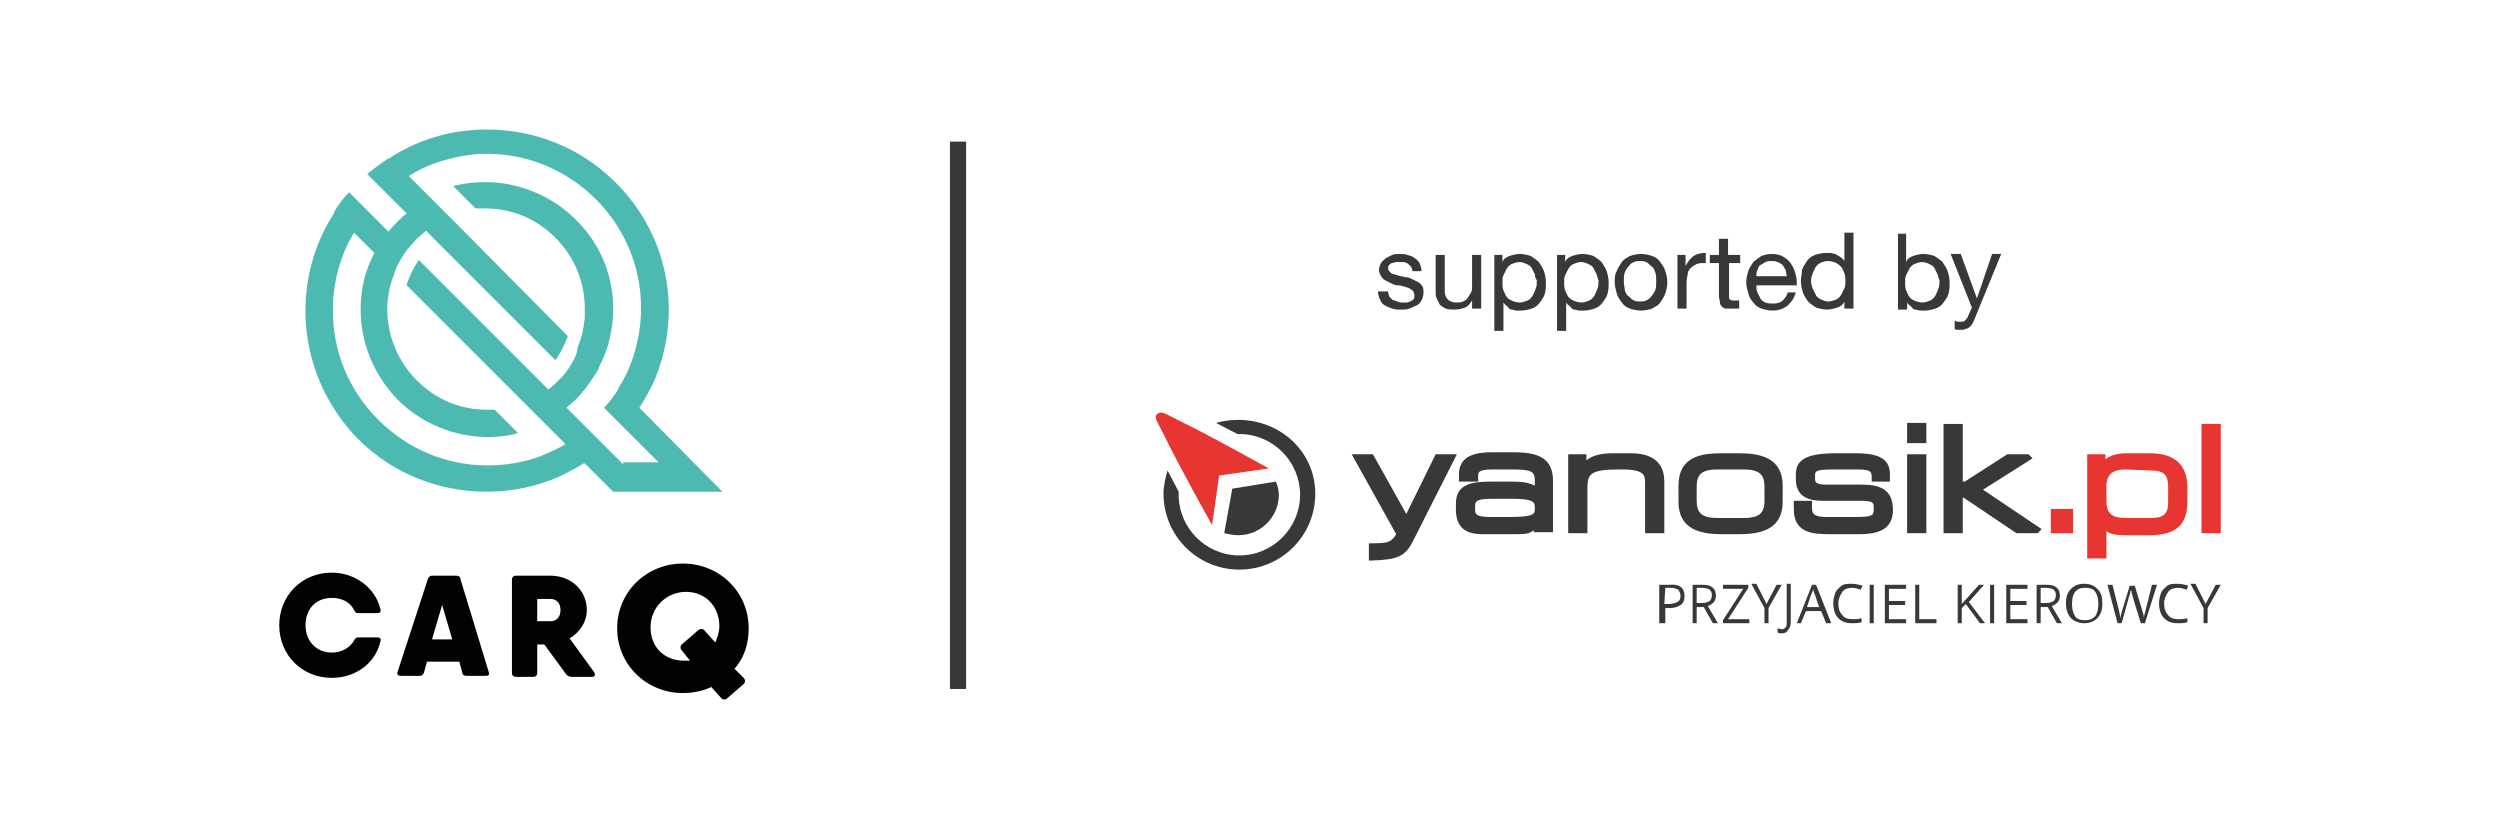 <?xml version="1.0" encoding="utf-8"?>
<!-- Generator: Adobe Illustrator 25.2.3, SVG Export Plug-In . SVG Version: 6.00 Build 0)  -->
<svg version="1.1" xmlns="http://www.w3.org/2000/svg" xmlns:xlink="http://www.w3.org/1999/xlink" x="0px" y="0px"
	 viewBox="0 0 247.1 81.7" style="enable-background:new 0 0 247.1 81.7;" xml:space="preserve">
<style type="text/css">
	.st0{fill:#393839;}
	.st1{fill:#4CBAB0;}
	.st2{fill:#020203;}
	.st3{fill:#E73532;}
	.st4{fill:#010202;}
	.st5{fill:#FFFFFF;}
	.st6{fill:#3F3F3F;}
</style>
<g id="Warstwa_1">
</g>
<g id="Warstwa_2">
	<g>
		<g>
			<g>
				<path class="st0" d="M137.2,28.8c0,0.2,0.1,0.4,0.1,0.5c0.1,0.1,0.2,0.2,0.3,0.3c0.1,0.1,0.3,0.1,0.5,0.2s0.3,0.1,0.5,0.1
					c0.1,0,0.3,0,0.4,0c0.2,0,0.3-0.1,0.4-0.1c0.1-0.1,0.2-0.1,0.3-0.2c0.1-0.1,0.1-0.2,0.1-0.4c0-0.2-0.1-0.3-0.1-0.4
					c-0.1-0.1-0.2-0.2-0.4-0.3c-0.2-0.1-0.3-0.1-0.6-0.2s-0.4-0.1-0.6-0.1c-0.2,0-0.4-0.1-0.6-0.2c-0.2-0.1-0.4-0.2-0.6-0.3
					c-0.2-0.1-0.3-0.3-0.4-0.4c-0.1-0.2-0.2-0.4-0.2-0.6c0-0.3,0.1-0.5,0.2-0.7s0.3-0.3,0.5-0.5c0.2-0.1,0.4-0.2,0.6-0.3
					s0.5-0.1,0.7-0.1c0.3,0,0.6,0,0.8,0.1c0.3,0.1,0.5,0.1,0.7,0.3c0.2,0.1,0.4,0.3,0.5,0.5s0.2,0.5,0.2,0.8h-0.9
					c0-0.2-0.1-0.3-0.1-0.4c-0.1-0.1-0.2-0.2-0.3-0.3s-0.2-0.1-0.4-0.2c-0.1,0-0.3,0-0.4,0c-0.1,0-0.3,0-0.4,0
					c-0.1,0-0.3,0.1-0.4,0.1s-0.2,0.1-0.3,0.2c-0.1,0.1-0.1,0.2-0.1,0.3c0,0.2,0.1,0.3,0.2,0.4c0.1,0.1,0.2,0.2,0.4,0.2
					c0.2,0.1,0.4,0.1,0.6,0.2c0.2,0,0.4,0.1,0.6,0.1c0.2,0,0.4,0.1,0.6,0.2s0.4,0.2,0.6,0.3c0.2,0.1,0.3,0.3,0.4,0.4
					c0.1,0.2,0.1,0.4,0.1,0.6c0,0.3-0.1,0.6-0.2,0.8c-0.1,0.2-0.3,0.4-0.5,0.5c-0.2,0.1-0.5,0.2-0.7,0.3s-0.5,0.1-0.8,0.1
					c-0.3,0-0.6,0-0.9-0.1c-0.3-0.1-0.5-0.2-0.7-0.3c-0.2-0.1-0.4-0.3-0.5-0.6c-0.1-0.2-0.2-0.5-0.2-0.8H137.2z"/>
				<path class="st0" d="M146.3,30.5h-0.8v-0.8h0c-0.2,0.3-0.4,0.6-0.7,0.7s-0.6,0.2-1,0.2c-0.4,0-0.6,0-0.9-0.1
					c-0.2-0.1-0.4-0.2-0.6-0.4c-0.1-0.2-0.2-0.4-0.3-0.6s-0.1-0.5-0.1-0.8v-3.5h0.9v3.6c0,0.3,0.1,0.6,0.3,0.8
					c0.2,0.2,0.5,0.3,0.8,0.3c0.3,0,0.5,0,0.7-0.1c0.2-0.1,0.4-0.2,0.5-0.4c0.1-0.2,0.2-0.3,0.3-0.5c0.1-0.2,0.1-0.4,0.1-0.7v-3h0.9
					V30.5z"/>
				<path class="st0" d="M147.6,25.2h0.9v0.7h0c0.1-0.3,0.4-0.5,0.7-0.6c0.3-0.1,0.7-0.2,1-0.2c0.4,0,0.8,0.1,1.1,0.2
					c0.3,0.2,0.6,0.4,0.8,0.6c0.2,0.3,0.4,0.6,0.5,0.9c0.1,0.3,0.2,0.7,0.2,1.1c0,0.4,0,0.7-0.1,1.1s-0.3,0.6-0.5,0.9
					c-0.2,0.3-0.5,0.5-0.8,0.6c-0.3,0.1-0.7,0.2-1.1,0.2c-0.1,0-0.3,0-0.4,0c-0.2,0-0.3-0.1-0.5-0.1s-0.3-0.2-0.4-0.3
					s-0.3-0.2-0.4-0.4h0v2.8h-0.9V25.2z M151.7,27.1c-0.1-0.2-0.2-0.4-0.3-0.6c-0.1-0.2-0.3-0.3-0.5-0.4c-0.2-0.1-0.5-0.2-0.7-0.2
					c-0.3,0-0.5,0.1-0.8,0.2c-0.2,0.1-0.4,0.3-0.5,0.5c-0.1,0.2-0.2,0.4-0.3,0.6c-0.1,0.2-0.1,0.5-0.1,0.7c0,0.3,0,0.5,0.1,0.8
					c0.1,0.2,0.2,0.5,0.3,0.6c0.1,0.2,0.3,0.3,0.5,0.4s0.5,0.2,0.8,0.2c0.3,0,0.5-0.1,0.8-0.2c0.2-0.1,0.4-0.3,0.5-0.5
					s0.2-0.4,0.3-0.7c0.1-0.2,0.1-0.5,0.1-0.8C151.8,27.6,151.7,27.3,151.7,27.1z"/>
				<path class="st0" d="M153.8,25.2h0.9v0.7h0c0.1-0.3,0.4-0.5,0.7-0.6c0.3-0.1,0.7-0.2,1-0.2c0.4,0,0.8,0.1,1.1,0.2
					c0.3,0.2,0.6,0.4,0.8,0.6c0.2,0.3,0.4,0.6,0.5,0.9c0.1,0.3,0.2,0.7,0.2,1.1c0,0.4,0,0.7-0.1,1.1s-0.3,0.6-0.5,0.9
					c-0.2,0.3-0.5,0.5-0.8,0.6c-0.3,0.1-0.7,0.2-1.1,0.2c-0.1,0-0.3,0-0.4,0c-0.2,0-0.3-0.1-0.5-0.1s-0.3-0.2-0.4-0.3
					s-0.3-0.2-0.4-0.4h0v2.8h-0.9V25.2z M157.8,27.1c-0.1-0.2-0.2-0.4-0.3-0.6c-0.1-0.2-0.3-0.3-0.5-0.4c-0.2-0.1-0.5-0.2-0.7-0.2
					c-0.3,0-0.5,0.1-0.8,0.2c-0.2,0.1-0.4,0.3-0.5,0.5c-0.1,0.2-0.2,0.4-0.3,0.6c-0.1,0.2-0.1,0.5-0.1,0.7c0,0.3,0,0.5,0.1,0.8
					c0.1,0.2,0.2,0.5,0.3,0.6c0.1,0.2,0.3,0.3,0.5,0.4s0.5,0.2,0.8,0.2c0.3,0,0.5-0.1,0.8-0.2c0.2-0.1,0.4-0.3,0.5-0.5
					s0.2-0.4,0.3-0.7c0.1-0.2,0.1-0.5,0.1-0.8C157.9,27.6,157.9,27.3,157.8,27.1z"/>
				<path class="st0" d="M159.8,26.8c0.1-0.3,0.3-0.6,0.5-0.9c0.2-0.3,0.5-0.4,0.8-0.6c0.3-0.1,0.7-0.2,1.1-0.2
					c0.4,0,0.8,0.1,1.1,0.2c0.3,0.1,0.6,0.3,0.8,0.6c0.2,0.3,0.4,0.5,0.5,0.9c0.1,0.3,0.2,0.7,0.2,1.1s-0.1,0.8-0.2,1.1
					s-0.3,0.6-0.5,0.9c-0.2,0.3-0.5,0.4-0.8,0.6c-0.3,0.1-0.7,0.2-1.1,0.2c-0.4,0-0.8-0.1-1.1-0.2c-0.3-0.1-0.6-0.3-0.8-0.6
					c-0.2-0.3-0.4-0.5-0.5-0.9s-0.2-0.7-0.2-1.1S159.6,27.1,159.8,26.8z M160.6,28.7c0.1,0.3,0.2,0.5,0.4,0.6
					c0.2,0.2,0.3,0.3,0.5,0.4c0.2,0.1,0.4,0.1,0.6,0.1s0.4,0,0.6-0.1c0.2-0.1,0.4-0.2,0.5-0.4c0.2-0.2,0.3-0.4,0.4-0.6
					c0.1-0.3,0.1-0.5,0.1-0.9c0-0.3,0-0.6-0.1-0.9c-0.1-0.3-0.2-0.5-0.4-0.6c-0.2-0.2-0.3-0.3-0.5-0.4c-0.2-0.1-0.4-0.1-0.6-0.1
					s-0.4,0-0.6,0.1c-0.2,0.1-0.4,0.2-0.5,0.4c-0.2,0.2-0.3,0.4-0.4,0.6c-0.1,0.3-0.1,0.5-0.1,0.9C160.5,28.2,160.6,28.5,160.6,28.7
					z"/>
				<path class="st0" d="M165.8,25.2h0.8v1.1h0c0.2-0.4,0.5-0.8,0.8-1c0.3-0.2,0.7-0.3,1.2-0.3V26c-0.4,0-0.7,0-0.9,0.1
					c-0.2,0.1-0.4,0.2-0.6,0.4c-0.2,0.2-0.3,0.4-0.3,0.7c-0.1,0.3-0.1,0.6-0.1,0.9v2.4h-0.9V25.2z"/>
				<path class="st0" d="M170.9,25.2h1.1V26h-1.1v3.3c0,0.1,0,0.2,0,0.2s0.1,0.1,0.1,0.1c0,0,0.1,0.1,0.2,0.1c0.1,0,0.2,0,0.3,0h0.4
					v0.8h-0.7c-0.2,0-0.4,0-0.6,0c-0.2,0-0.3-0.1-0.4-0.2c-0.1-0.1-0.2-0.2-0.2-0.4c0-0.2-0.1-0.4-0.1-0.6V26h-0.9v-0.8h0.9v-1.6
					h0.9V25.2z"/>
				<path class="st0" d="M177.5,28.8c-0.1,0.6-0.4,1-0.8,1.4c-0.4,0.3-0.9,0.5-1.5,0.5c-0.4,0-0.8-0.1-1.1-0.2
					c-0.3-0.1-0.6-0.3-0.8-0.6c-0.2-0.2-0.4-0.5-0.5-0.9s-0.2-0.7-0.2-1.1c0-0.4,0.1-0.8,0.2-1.1c0.1-0.3,0.3-0.6,0.5-0.9
					c0.2-0.2,0.5-0.4,0.8-0.6c0.3-0.1,0.6-0.2,1-0.2c0.5,0,0.9,0.1,1.2,0.3c0.3,0.2,0.6,0.4,0.8,0.8c0.2,0.3,0.3,0.6,0.4,1
					c0.1,0.4,0.1,0.7,0.1,1h-4c0,0.2,0,0.5,0.1,0.7c0.1,0.2,0.2,0.4,0.3,0.6c0.1,0.2,0.3,0.3,0.5,0.4c0.2,0.1,0.5,0.1,0.8,0.1
					c0.4,0,0.7-0.1,0.9-0.3c0.2-0.2,0.4-0.4,0.5-0.8H177.5z M176.6,27.3c0-0.2-0.1-0.4-0.1-0.6c-0.1-0.2-0.2-0.3-0.3-0.5
					c-0.1-0.1-0.3-0.2-0.5-0.3s-0.4-0.1-0.6-0.1c-0.2,0-0.4,0-0.6,0.1c-0.2,0.1-0.3,0.2-0.5,0.3s-0.2,0.3-0.3,0.5
					c-0.1,0.2-0.1,0.4-0.1,0.6H176.6z"/>
				<path class="st0" d="M183.2,30.5h-0.9v-0.7h0c-0.1,0.3-0.4,0.5-0.7,0.6c-0.3,0.1-0.7,0.2-1,0.2c-0.4,0-0.8-0.1-1.1-0.2
					c-0.3-0.2-0.6-0.4-0.8-0.6c-0.2-0.3-0.4-0.6-0.5-0.9c-0.1-0.3-0.2-0.7-0.2-1.1c0-0.4,0.1-0.7,0.1-1.1c0.1-0.3,0.3-0.6,0.5-0.9
					c0.2-0.3,0.5-0.5,0.8-0.6c0.3-0.1,0.7-0.2,1.1-0.2c0.1,0,0.3,0,0.4,0c0.2,0,0.3,0.1,0.5,0.1c0.2,0.1,0.3,0.2,0.5,0.3
					c0.1,0.1,0.3,0.2,0.4,0.4h0v-2.8h0.9V30.5z M179.2,28.6c0.1,0.2,0.2,0.4,0.3,0.6c0.1,0.2,0.3,0.3,0.5,0.4
					c0.2,0.1,0.5,0.2,0.7,0.2c0.3,0,0.5-0.1,0.8-0.2c0.2-0.1,0.4-0.3,0.5-0.5c0.1-0.2,0.2-0.4,0.3-0.6s0.1-0.5,0.1-0.7
					c0-0.3,0-0.5-0.1-0.8c-0.1-0.2-0.2-0.5-0.3-0.6s-0.3-0.3-0.5-0.4c-0.2-0.1-0.5-0.2-0.8-0.2s-0.6,0.1-0.8,0.2
					c-0.2,0.1-0.4,0.3-0.5,0.5c-0.1,0.2-0.2,0.4-0.3,0.7c-0.1,0.2-0.1,0.5-0.1,0.8C179.1,28.2,179.1,28.4,179.2,28.6z"/>
				<path class="st0" d="M187.5,23.1h0.9v2.8h0c0.1-0.3,0.4-0.5,0.7-0.6c0.3-0.1,0.7-0.2,1-0.2c0.4,0,0.8,0.1,1.1,0.2
					c0.3,0.2,0.6,0.4,0.8,0.6c0.2,0.3,0.4,0.6,0.5,0.9c0.1,0.3,0.2,0.7,0.2,1.1c0,0.4,0,0.7-0.1,1.1s-0.3,0.6-0.5,0.9
					c-0.2,0.3-0.5,0.5-0.8,0.6c-0.3,0.1-0.7,0.2-1.1,0.2c-0.1,0-0.3,0-0.4,0c-0.2,0-0.3-0.1-0.5-0.1s-0.3-0.2-0.4-0.3
					s-0.3-0.2-0.4-0.4h0v0.7h-0.9V23.1z M191.5,27.1c-0.1-0.2-0.2-0.4-0.3-0.6c-0.1-0.2-0.3-0.3-0.5-0.4c-0.2-0.1-0.5-0.2-0.7-0.2
					c-0.3,0-0.5,0.1-0.8,0.2c-0.2,0.1-0.4,0.3-0.5,0.5c-0.1,0.2-0.2,0.4-0.3,0.6c-0.1,0.2-0.1,0.5-0.1,0.7c0,0.3,0,0.5,0.1,0.8
					c0.1,0.2,0.2,0.5,0.3,0.6c0.1,0.2,0.3,0.3,0.5,0.4s0.5,0.2,0.8,0.2c0.3,0,0.5-0.1,0.8-0.2c0.2-0.1,0.4-0.3,0.5-0.5
					s0.2-0.4,0.3-0.7c0.1-0.2,0.1-0.5,0.1-0.8C191.6,27.6,191.6,27.3,191.5,27.1z"/>
				<path class="st0" d="M195.3,31.2c-0.1,0.3-0.2,0.5-0.3,0.7c-0.1,0.2-0.2,0.3-0.3,0.4c-0.1,0.1-0.3,0.2-0.4,0.2
					c-0.2,0.1-0.3,0.1-0.5,0.1c-0.1,0-0.2,0-0.3,0c-0.1,0-0.2,0-0.3-0.1v-0.8c0.1,0,0.2,0.1,0.3,0.1c0.1,0,0.2,0,0.3,0
					c0.2,0,0.3,0,0.4-0.1c0.1-0.1,0.2-0.2,0.3-0.4l0.4-0.9l-2.1-5.3h1l1.6,4.4h0l1.5-4.4h0.9L195.3,31.2z"/>
			</g>
			<g>
				<path class="st0" d="M135.3,55.4v-1.7h0.3c1.6,0,1.9-0.1,2.4-0.9l-4.4-7.9h2.1l3.3,5.9l2.9-5.9h2.1l-4.3,8.5
					c-0.8,1.6-1.5,1.9-4,2L135.3,55.4L135.3,55.4z"/>
				<path class="st0" d="M149.4,52.8h-2.9c-1.8,0-2.6-0.8-2.6-2.5v-0.5c0-2,1.6-2.2,3.6-2.2h1.9c1.1,0,1.7,0.1,2.3,0.4v-0.5
					c0-0.9-0.3-1.1-2.3-1.1h-1.8c-1.5,0-1.5,0.3-1.5,0.6v0.6h-1.9v-0.7c0-1.9,1.7-2.2,3.3-2.2h1.9c2,0,4.1,0.2,4.1,2.8v5.1h-1.9
					v-0.2C151.2,52.8,150.6,52.8,149.4,52.8L149.4,52.8z M147.5,49.3c-1.7,0-1.7,0.3-1.7,0.8v0.2c0,0.5,0,0.8,1.6,0.8h1.6
					c2.3,0,2.7-0.2,2.7-0.7v-0.3c0-0.6-0.4-0.8-2.4-0.8H147.5L147.5,49.3z"/>
				<path class="st0" d="M164.5,52.7h-1.9v-4.9c0-0.8,0-1.4-2.3-1.4h-0.3c-2.9,0-3.1,0.5-3.1,1.9v4.4H155v-7.8h1.8v0.6
					c0.6-0.5,1.5-0.7,2.6-0.7h1.8c2.9,0,3.3,1.7,3.3,2.8L164.5,52.7L164.5,52.7z"/>
				<path class="st0" d="M171.9,52.8h-1.7c-2,0-4.3-0.4-4.3-3.2V48c0-2.9,2.3-3.2,4.3-3.2h1.7c2,0,4.3,0.4,4.3,3.2v1.6
					C176.2,52.4,173.9,52.8,171.9,52.8z M169.8,46.4c-1.5,0-2.1,0.4-2.1,1.7v1.4c0,1.2,0.5,1.7,2.1,1.7h2.5c1.5,0,2.1-0.4,2.1-1.7
					v-1.4c0-1.2-0.5-1.7-2.1-1.7H169.8z"/>
				<path class="st0" d="M183.3,52.8h-2.2c-1.8,0-3.8,0-3.8-2.5v-0.8h1.8v0.7c0,0.5,0.1,0.9,1.4,0.9h2.6c2,0,2.1-0.1,2.1-0.8v-0.1
					c0-0.5,0-0.7-1.3-0.7h-3.7c-1.9,0-2.7-0.7-2.7-2.2v-0.4c0-1.5,1.1-2.1,4-2.1h1.9c2.4,0,3.4,0.6,3.4,2.1v0.7h-1.8v-0.4
					c0-0.7-0.2-0.8-1.7-0.8h-2.1c-1.8,0-1.8,0.2-1.8,0.6v0.3c0,0.3,0,0.6,1.1,0.6h3.2c1.4,0,3.4,0,3.4,2.5S184.6,52.8,183.3,52.8
					L183.3,52.8z"/>
				<path class="st0" d="M190.4,52.7h-1.9v-7.8h1.9V52.7z M190.4,43.8h-1.9v-2h1.9V43.8z"/>
				<path class="st0" d="M201.4,52.7h-2.1l-5.2-3.5h-0.1v3.5h-1.9V41.9h1.9v5.7h0.2l4.2-2.7h2.1l0.4,0.4l-4.9,3.1l5.8,3.9
					L201.4,52.7L201.4,52.7z"/>
				<path class="st3" d="M204.9,52.7h-2.2v-2.4h2.2V52.7z"/>
				<path class="st3" d="M208.2,55.2h-1.9V44.9h1.8v0.5c0.5-0.4,1.2-0.6,2.1-0.6h2.3c2.4,0,3.7,1.1,3.7,3.4v1.3
					c0,2.4-1.1,3.4-3.8,3.4H210c-0.8,0-1.4-0.1-1.8-0.4L208.2,55.2L208.2,55.2z M210.1,46.4c-1.3,0-1.9,0.5-1.9,1.7v1.4
					c0,1.4,0.7,1.7,2,1.7h2.2c1.3,0,1.9-0.2,1.9-1.6v-1.4c0-1.2-0.3-1.7-1.8-1.7L210.1,46.4L210.1,46.4z"/>
				<path class="st3" d="M219.5,52.7h-1.9V41.9h1.9V52.7z"/>
				<g>
					<path class="st0" d="M122.4,41.5c-0.8,0-1.5,0.1-2.2,0.3l2.1,1.1c0.1,0,0.1,0,0.2,0c3.3,0,6,2.7,6,6c0,3.3-2.7,6-6,6
						c-3.3,0-6-2.7-6-6c0-0.1,0-0.2,0-0.3l-1.1-2.1c-0.2,0.7-0.4,1.5-0.4,2.3c0,4.1,3.3,7.5,7.5,7.5c4.1,0,7.5-3.3,7.5-7.5
						S126.5,41.5,122.4,41.5z"/>
					<path class="st0" d="M126.4,48.9c0,2.2-1.8,4-4,4c-0.5,0-0.9-0.1-1.4-0.2l0.8-4.4l4.3-0.7C126.3,48,126.4,48.5,126.4,48.9
						L126.4,48.9z"/>
					<path class="st3" d="M115,42.9c1.6,3.3,4.8,9,4.8,9l0.7-4.9l4.9-0.7c0,0-5.7-3.2-9-4.8c-1.2-0.6-1.6-0.9-2-0.6
						S114.4,41.7,115,42.9L115,42.9z"/>
				</g>
				<g>
					<path class="st0" d="M166.5,58.9c0,0.4-0.1,0.7-0.4,0.9c-0.3,0.2-0.6,0.3-1.1,0.3h-0.4v1.5H164v-3.8h1
						C166,57.7,166.5,58.1,166.5,58.9L166.5,58.9z M164.5,59.7h0.4c0.4,0,0.7-0.1,0.9-0.2c0.2-0.1,0.3-0.3,0.3-0.6
						c0-0.3-0.1-0.4-0.2-0.6c-0.2-0.1-0.4-0.2-0.8-0.2h-0.5L164.5,59.7L164.5,59.7z"/>
					<path class="st0" d="M167.7,60v1.6h-0.4v-3.8h1c0.5,0,0.8,0.1,1,0.3c0.2,0.2,0.3,0.4,0.3,0.8c0,0.5-0.3,0.8-0.8,1l1,1.7h-0.5
						l-0.9-1.6H167.7L167.7,60z M167.7,59.6h0.6c0.3,0,0.5-0.1,0.7-0.2c0.1-0.1,0.2-0.3,0.2-0.6s-0.1-0.4-0.2-0.5
						c-0.1-0.1-0.4-0.2-0.7-0.2h-0.6L167.7,59.6L167.7,59.6z"/>
					<path class="st0" d="M172.9,61.6h-2.6v-0.3l2-3.1h-2v-0.4h2.5v0.3l-2,3.1h2.1L172.9,61.6L172.9,61.6z"/>
					<path class="st0" d="M174.6,59.7l1-1.9h0.5l-1.3,2.3v1.5h-0.4v-1.5l-1.3-2.4h0.5L174.6,59.7z"/>
					<path class="st0" d="M176.1,62.6c-0.2,0-0.3,0-0.4-0.1v-0.4c0.1,0,0.3,0.1,0.4,0.1c0.2,0,0.3-0.1,0.4-0.2
						c0.1-0.1,0.1-0.3,0.1-0.5v-3.8h0.4v3.8c0,0.3-0.1,0.6-0.3,0.8C176.6,62.5,176.4,62.6,176.1,62.6L176.1,62.6z"/>
					<path class="st0" d="M180.5,61.6l-0.5-1.2h-1.5l-0.5,1.2h-0.4l1.5-3.8h0.4l1.5,3.8H180.5L180.5,61.6z M179.8,60l-0.4-1.2
						c-0.1-0.1-0.1-0.3-0.2-0.6c0,0.2-0.1,0.4-0.2,0.6l-0.4,1.2H179.8L179.8,60z"/>
					<path class="st0" d="M183.1,58.1c-0.4,0-0.8,0.1-1,0.4c-0.2,0.3-0.4,0.7-0.4,1.1c0,0.5,0.1,0.9,0.4,1.2c0.2,0.3,0.6,0.4,1,0.4
						c0.3,0,0.6,0,0.9-0.1v0.4c-0.3,0.1-0.6,0.1-1,0.1c-0.6,0-1-0.2-1.3-0.5c-0.3-0.3-0.5-0.8-0.5-1.5c0-0.4,0.1-0.7,0.2-1
						s0.4-0.5,0.6-0.7c0.3-0.2,0.6-0.2,1-0.2c0.4,0,0.8,0.1,1.1,0.2l-0.2,0.4C183.7,58.2,183.4,58.1,183.1,58.1L183.1,58.1z"/>
					<path class="st0" d="M184.8,61.6v-3.8h0.4v3.8H184.8z"/>
					<path class="st0" d="M188.4,61.6h-2.1v-3.8h2.1v0.4h-1.7v1.2h1.6v0.4h-1.6v1.4h1.7V61.6L188.4,61.6z"/>
					<path class="st0" d="M189.3,61.6v-3.8h0.4v3.4h1.7v0.4H189.3z"/>
					<path class="st0" d="M196.2,61.6h-0.5l-1.4-1.9l-0.4,0.4v1.5h-0.4v-3.8h0.4v1.9l1.7-1.9h0.5l-1.5,1.7L196.2,61.6L196.2,61.6z"
						/>
					<path class="st0" d="M196.7,61.6v-3.8h0.4v3.8H196.7z"/>
					<path class="st0" d="M200.4,61.6h-2.1v-3.8h2.1v0.4h-1.7v1.2h1.6v0.4h-1.6v1.4h1.7V61.6L200.4,61.6z"/>
					<path class="st0" d="M201.7,60v1.6h-0.4v-3.8h1c0.5,0,0.8,0.1,1,0.3c0.2,0.2,0.3,0.4,0.3,0.8c0,0.5-0.3,0.8-0.8,1l1,1.7h-0.5
						l-0.9-1.6H201.7L201.7,60z M201.7,59.6h0.6c0.3,0,0.5-0.1,0.7-0.2c0.1-0.1,0.2-0.3,0.2-0.6s-0.1-0.4-0.2-0.5
						c-0.1-0.1-0.4-0.2-0.7-0.2h-0.6L201.7,59.6L201.7,59.6z"/>
					<path class="st0" d="M207.8,59.7c0,0.6-0.2,1.1-0.5,1.4c-0.3,0.3-0.7,0.5-1.3,0.5c-0.5,0-1-0.2-1.3-0.5s-0.5-0.8-0.5-1.5
						s0.2-1.1,0.5-1.4c0.3-0.3,0.7-0.5,1.3-0.5c0.6,0,1,0.2,1.3,0.5C207.7,58.6,207.8,59,207.8,59.7L207.8,59.7z M204.8,59.7
						c0,0.5,0.1,0.9,0.3,1.2c0.2,0.3,0.5,0.4,1,0.4c0.4,0,0.7-0.1,1-0.4c0.2-0.3,0.3-0.7,0.3-1.2c0-0.5-0.1-0.9-0.3-1.2
						s-0.5-0.4-1-0.4s-0.7,0.1-1,0.4C204.9,58.8,204.8,59.1,204.8,59.7L204.8,59.7z"/>
					<path class="st0" d="M212,61.6h-0.4l-0.8-2.6c0-0.1-0.1-0.3-0.1-0.4c0-0.2-0.1-0.3-0.1-0.3c0,0.2-0.1,0.5-0.2,0.8l-0.7,2.5
						h-0.4l-1-3.8h0.5l0.6,2.4c0.1,0.3,0.1,0.6,0.2,0.9c0-0.3,0.1-0.6,0.2-0.9l0.7-2.3h0.5l0.7,2.3c0.1,0.3,0.2,0.6,0.2,0.9
						c0-0.2,0.1-0.5,0.2-0.9l0.6-2.4h0.5L212,61.6L212,61.6z"/>
					<path class="st0" d="M215.3,58.1c-0.4,0-0.8,0.1-1,0.4c-0.2,0.3-0.4,0.7-0.4,1.1c0,0.5,0.1,0.9,0.4,1.2c0.2,0.3,0.6,0.4,1,0.4
						c0.3,0,0.6,0,0.9-0.1v0.4c-0.3,0.1-0.6,0.1-1,0.1c-0.6,0-1-0.2-1.3-0.5c-0.3-0.3-0.5-0.8-0.5-1.5c0-0.4,0.1-0.7,0.2-1
						s0.4-0.5,0.6-0.7c0.3-0.2,0.6-0.2,1-0.2c0.4,0,0.8,0.1,1.1,0.2l-0.2,0.4C215.9,58.2,215.6,58.1,215.3,58.1L215.3,58.1z"/>
					<path class="st0" d="M218,59.7l1-1.9h0.5l-1.3,2.3v1.5h-0.4v-1.5l-1.3-2.4h0.5L218,59.7z"/>
				</g>
			</g>
		</g>
		
			<rect x="67.7" y="40.3" transform="matrix(-6.744033e-14 -1 1 -6.744033e-14 53.593 135.797)" class="st0" width="54.1" height="1.6"/>
		<g id="Warstwa_2_17_">
			<g>
				<path class="st1" d="M63.2,40.3c0.5-0.8,0.9-1.5,1.3-2.3c3-6.6,1.8-14.6-3.7-20c-3.5-3.5-8.1-5.2-12.7-5.2c-2.5,0-5,0.5-7.4,1.6
					c-0.8,0.4-1.6,0.8-2.3,1.3c0,0,0,0-0.1,0c-0.7,0.5-1.4,1-2,1.5c0,0,0,0,0,0l1.9,1.9l0,0l1.9,1.9l0.1,0.1
					c-0.3,0.2-0.6,0.5-0.9,0.8c-0.3,0.3-0.6,0.6-0.9,1l-0.1-0.1l-1.9-1.9l0,0l-1.9-1.9c0,0,0,0,0,0c-0.6,0.6-1.1,1.3-1.5,2
					c0,0,0,0,0,0.1c-0.5,0.8-0.9,1.5-1.3,2.4c-2.9,6.6-1.6,14.5,3.7,19.9c3.5,3.5,8.1,5.2,12.7,5.2c2.5,0,4.9-0.5,7.2-1.5
					c0.8-0.4,1.6-0.8,2.4-1.3c0,0,0,0,0.1,0l0.2,0.2l2.6,2.6h3.5h0.1h3.5h0.1h3.5h0.1L63.2,40.3z M61.6,45.9l-1.7-1.7L58,42.3l0,0
					l-1.9-1.9L56,40.3c0.3-0.3,0.7-0.6,1-0.9c0.3-0.3,0.5-0.6,0.8-0.9c0,0,0,0,0,0c0.5-0.7,1-1.4,1.4-2.1c0,0,0,0,0-0.1
					c0.4-0.8,0.8-1.7,1-2.6c1.1-4.2,0-8.8-3.3-12c-2.4-2.4-5.7-3.7-8.9-3.7c-1.1,0-2.1,0.1-3.2,0.4l2.2,2.2c0.3,0,0.6,0,0.9,0
					c2.7,0,5.1,1,7,2.9c1.9,1.9,2.9,4.4,2.9,7c0,0.3,0,0.6,0,0.9c-0.1,1-0.3,2-0.7,2.9c0,0,0,0,0,0.1C57,35.2,56.5,36,56,36.7
					c0,0,0,0,0,0c-0.2,0.3-0.5,0.6-0.8,0.9c-0.3,0.3-0.6,0.6-1,0.9l0,0l-1.1-1.1L41.4,25.7c0,0,0,0,0,0c-0.5,0.7-0.9,1.5-1.2,2.4
					c0,0,0,0,0,0.1l10.5,10.5l1.2,1.2l0,0l2,2l0.1,0.1l1.9,1.9l0,0c-0.8,0.5-1.6,0.8-2.5,1.2c-1.6,0.6-3.4,0.9-5.2,0.9
					c-4.1,0-7.9-1.6-10.8-4.5c-2.9-2.9-4.5-6.7-4.5-10.8c0-1.8,0.3-3.6,0.9-5.2c0.3-0.9,0.7-1.7,1.2-2.5l0,0l1.9,1.9l0.1,0.1
					c-0.4,0.8-0.8,1.7-1,2.6c-1,4.1,0.1,8.6,3.3,11.9c2.4,2.4,5.7,3.7,8.9,3.7c1,0,2-0.1,3-0.4l-2.3-2.3c-0.2,0-0.5,0-0.7,0
					c-2.7,0-5.1-1-7-2.9c-2.1-2.1-3.1-5-2.9-7.7c0.1-1,0.3-2,0.7-2.9c0,0,0,0,0-0.1c0.3-0.8,0.7-1.5,1.3-2.3c0,0,0,0,0,0
					c0.3-0.3,0.6-0.7,0.9-1c0.3-0.3,0.6-0.5,0.9-0.8l0,0l1.1,1.1l11.7,11.7c0,0,0,0,0,0c0.5-0.7,0.9-1.5,1.2-2.3c0,0,0,0,0-0.1
					L45.6,22.6l-1.2-1.2l0,0l-2-2l-0.1-0.1l-1.9-1.9l0,0c0.8-0.5,1.6-0.9,2.4-1.2l0,0c1.7-0.6,3.5-1,5.3-1c3.9,0,7.8,1.5,10.8,4.5
					c4.4,4.4,5.5,10.7,3.5,16.1l0,0c-0.3,0.8-0.7,1.7-1.2,2.4c0,0,0,0,0,0.1c-0.4,0.7-0.9,1.4-1.5,2c0,0,0,0,0,0l1.9,1.9l3.5,3.5
					H61.6z"/>
				<g>
					<path class="st2" d="M73.5,67c0.2,0.2,0.2,0.5-0.1,0.7l-1.5,1.3c-0.2,0.2-0.5,0.2-0.7-0.1l-0.9-1c-0.8,0.4-1.8,0.6-2.8,0.6
						c-3.6,0-6.5-2.8-6.5-6.4c0-3.6,2.9-6.4,6.5-6.4c3.6,0,6.5,2.8,6.5,6.4c0,1.6-0.5,3-1.4,4L73.5,67z M67.6,65.3
						c0.2,0,0.4,0,0.6,0l-0.8-1c-0.2-0.2-0.2-0.5,0.1-0.7l1.5-1.3c0.2-0.2,0.5-0.2,0.7,0.1l1,1.1c0.2-0.5,0.4-1,0.4-1.6
						c0-2-1.4-3.4-3.3-3.4S64.3,60,64.3,62S65.7,65.3,67.6,65.3L67.6,65.3z"/>
				</g>
				<g>
					<path class="st2" d="M32.8,67c-3,0-5.2-2.3-5.2-5.2s2.2-5.2,5.2-5.2c2.3,0,4.3,1.5,4.8,3.6c0.1,0.3-0.1,0.4-0.3,0.4h-1.9
						c-0.2,0-0.3-0.1-0.4-0.3c-0.4-0.8-1.2-1.2-2.2-1.2c-1.6,0-2.6,1.1-2.6,2.7c0,1.6,1.1,2.7,2.6,2.7c1,0,1.8-0.5,2.2-1.2
						c0.1-0.2,0.2-0.3,0.4-0.3h1.9c0.3,0,0.4,0.2,0.3,0.4C37.1,65.6,35.1,67,32.8,67L32.8,67z"/>
					<path class="st2" d="M48.3,66.4c0.1,0.3,0,0.4-0.3,0.4h-1.9c-0.2,0-0.4-0.1-0.4-0.3l-0.3-1.1h-3.2l-0.3,1.1
						c-0.1,0.2-0.2,0.3-0.4,0.3h-1.9c-0.3,0-0.4-0.2-0.3-0.4l3-9.2c0.1-0.2,0.2-0.3,0.4-0.3h2.4c0.2,0,0.4,0.1,0.4,0.3L48.3,66.4
						L48.3,66.4z M44.7,63.2l-1-3.4l-1,3.4H44.7z"/>
					<path class="st2" d="M58.7,66.4c0.2,0.3,0.1,0.5-0.2,0.5h-2c-0.2,0-0.4-0.1-0.5-0.2l-2.2-3h-0.7v2.8c0,0.2-0.1,0.4-0.4,0.4H51
						c-0.2,0-0.4-0.1-0.4-0.4v-9.2c0-0.2,0.1-0.4,0.4-0.4h2.1h1.3c2,0,3.6,1.4,3.6,3.4c0,1.2-0.7,2.2-1.7,2.8L58.7,66.4L58.7,66.4z
						 M53.1,61.4h1.3c0.6,0,1-0.4,1-1.1s-0.4-1.1-1-1.1h-1.3V61.4z"/>
				</g>
			</g>
		</g>
	</g>
</g>
</svg>
